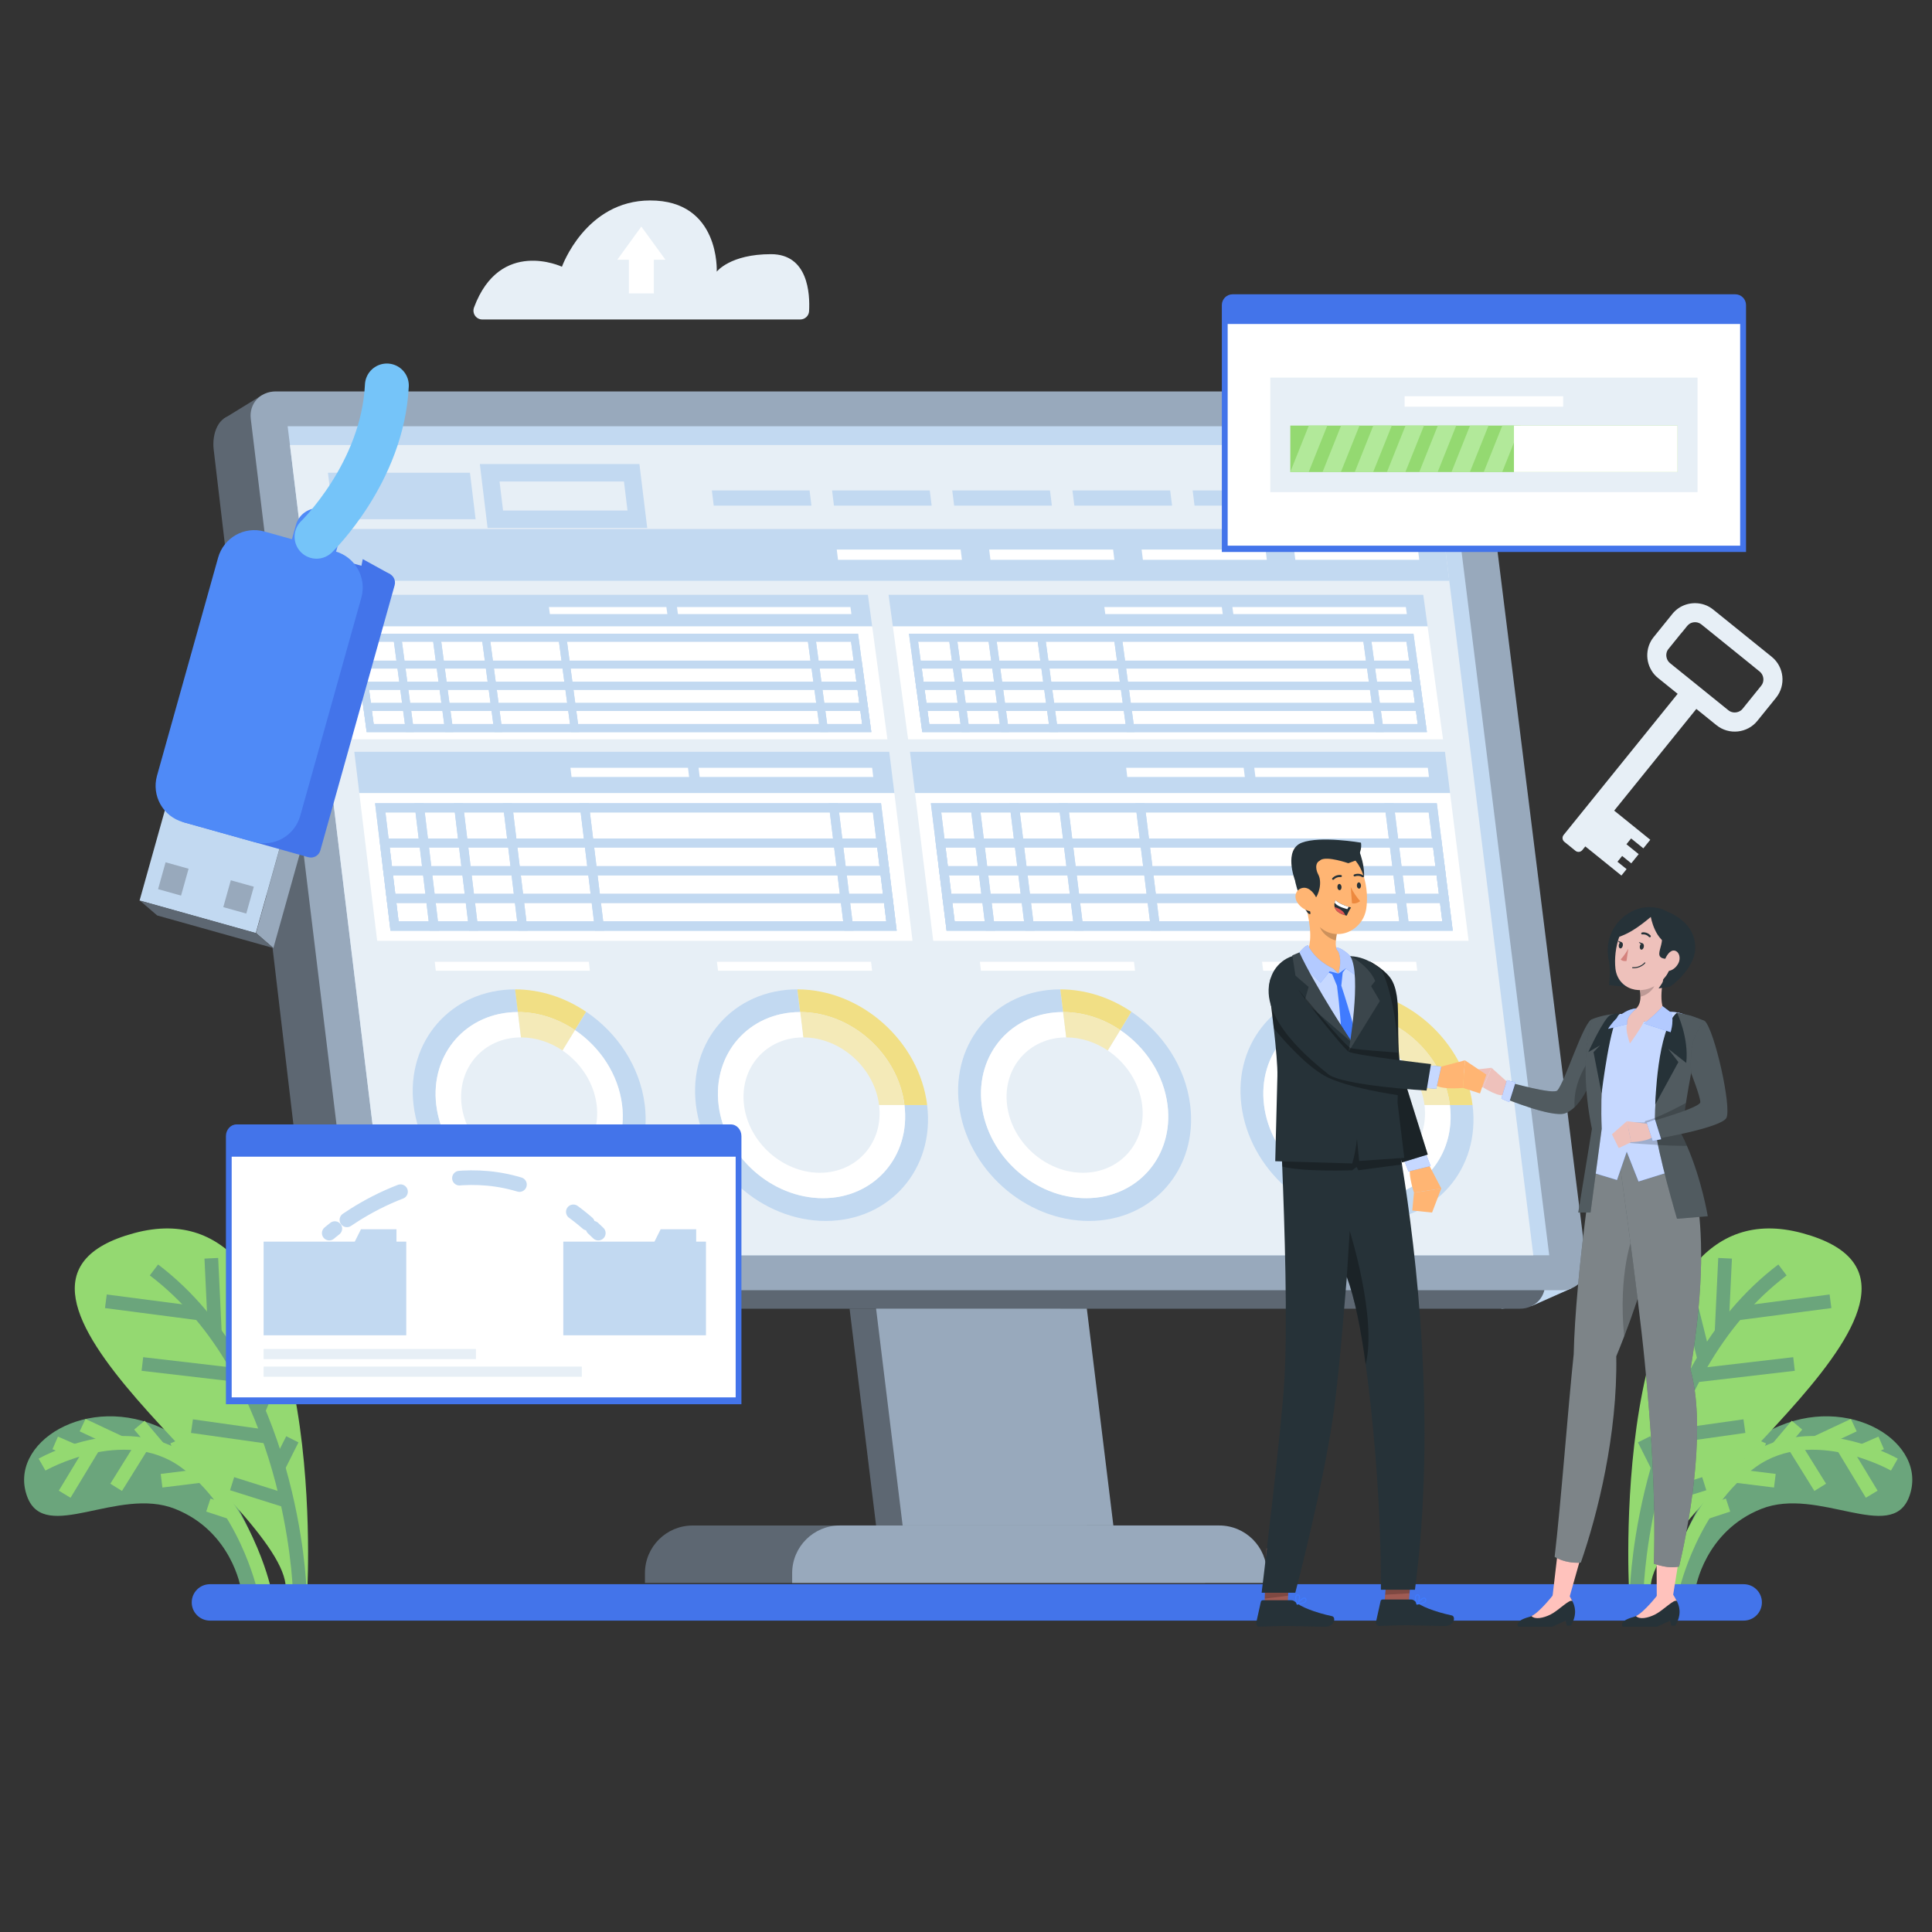 <?xml version="1.0" encoding="utf-8"?>
<!-- Generator: Adobe Illustrator 26.1.0, SVG Export Plug-In . SVG Version: 6.00 Build 0)  -->
<svg version="1.1" xmlns="http://www.w3.org/2000/svg" xmlns:xlink="http://www.w3.org/1999/xlink" x="0px" y="0px"
	 viewBox="0 0 500 500" style="enable-background:new 0 0 500 500;" xml:space="preserve">
<rect x="0" y="0" width="500" height="500" fill="#333333" stroke="none"/>
<g id="Shadow_1_">
	<g>
		<path style="fill:#6BA57C;" d="M431.16,411.05c0,0,7.89-31.48,27.56-41.19c19.67-9.71,40.67,3.59,35.34,17.57
			c-4.6,12.06-23.5-2.77-38.21,3.06c-14.71,5.83-17.03,20.56-17.03,20.56H431.16z"/>
		<path style="fill:none;stroke:#94D971;stroke-width:3.549;stroke-miterlimit:10;" d="M490.26,379.04c0,0-21.11-12.03-36.78-0.91
			c-15.66,11.12-20.62,32.92-20.62,32.92"/>
		
			<line style="fill:none;stroke:#94D971;stroke-width:3.549;stroke-miterlimit:10;" x1="486.85" y1="373.42" x2="481.94" y2="375.56"/>
		
			<line style="fill:none;stroke:#94D971;stroke-width:3.549;stroke-miterlimit:10;" x1="479.76" y1="368.83" x2="469.97" y2="373.42"/>
		
			<line style="fill:none;stroke:#94D971;stroke-width:3.549;stroke-miterlimit:10;" x1="465.06" y1="368.83" x2="459.97" y2="374.84"/>
		
			<line style="fill:none;stroke:#94D971;stroke-width:3.549;stroke-miterlimit:10;" x1="455.41" y1="372.86" x2="453.12" y2="378.39"/>
		
			<line style="fill:none;stroke:#94D971;stroke-width:3.549;stroke-miterlimit:10;" x1="484.4" y1="386.7" x2="476.86" y2="374.23"/>
		
			<line style="fill:none;stroke:#94D971;stroke-width:3.549;stroke-miterlimit:10;" x1="471.07" y1="384.92" x2="464.16" y2="373.81"/>
		
			<line style="fill:none;stroke:#94D971;stroke-width:3.549;stroke-miterlimit:10;" x1="459.33" y1="383.21" x2="448.93" y2="381.92"/>
		
			<line style="fill:none;stroke:#94D971;stroke-width:3.549;stroke-miterlimit:10;" x1="447.22" y1="389.51" x2="441.26" y2="391.47"/>
	</g>
	<g>
		<path style="fill:#94D971;" d="M421.58,411.05c0,0-5.57-105.51,44.83-91.92c50.4,13.6-39.31,70.46-39.24,91.92H421.58z"/>
		<path style="fill:none;stroke:#6BA57C;stroke-width:3.549;stroke-miterlimit:10;" d="M423.62,411.05c0,0,1.76-55.13,37.68-82.39"
			/>
		
			<line style="fill:none;stroke:#6BA57C;stroke-width:3.549;stroke-miterlimit:10;" x1="445.55" y1="344.65" x2="446.45" y2="325.64"/>
		
			<line style="fill:none;stroke:#6BA57C;stroke-width:3.549;stroke-miterlimit:10;" x1="473.73" y1="336.77" x2="449.45" y2="339.94"/>
		
			<line style="fill:none;stroke:#6BA57C;stroke-width:3.549;stroke-miterlimit:10;" x1="464.29" y1="353" x2="438.62" y2="355.99"/>
		
			<line style="fill:none;stroke:#6BA57C;stroke-width:3.549;stroke-miterlimit:10;" x1="451.45" y1="369.08" x2="431.62" y2="371.88"/>
		
			<line style="fill:none;stroke:#6BA57C;stroke-width:3.549;stroke-miterlimit:10;" x1="429.72" y1="354.05" x2="434.27" y2="365.1"/>
		
			<line style="fill:none;stroke:#6BA57C;stroke-width:3.549;stroke-miterlimit:10;" x1="437.19" y1="336.13" x2="441.06" y2="351.68"/>
		
			<line style="fill:none;stroke:#6BA57C;stroke-width:3.549;stroke-miterlimit:10;" x1="425.48" y1="372.49" x2="429.1" y2="379.71"/>
		
			<line style="fill:none;stroke:#6BA57C;stroke-width:3.549;stroke-miterlimit:10;" x1="441.06" y1="383.98" x2="426.85" y2="388.46"/>
	</g>
	<g>
		<path style="fill:#6BA57C;" d="M69.98,411.05c0,0-7.89-31.48-27.56-41.19c-19.67-9.71-40.67,3.59-35.34,17.57
			c4.6,12.06,23.5-2.77,38.21,3.06c14.71,5.83,17.03,20.56,17.03,20.56H69.98z"/>
		<path style="fill:none;stroke:#94D971;stroke-width:3.549;stroke-miterlimit:10;" d="M10.88,379.04c0,0,21.11-12.03,36.78-0.91
			c15.66,11.12,20.62,32.92,20.62,32.92"/>
		
			<line style="fill:none;stroke:#94D971;stroke-width:3.549;stroke-miterlimit:10;" x1="14.29" y1="373.42" x2="19.2" y2="375.56"/>
		
			<line style="fill:none;stroke:#94D971;stroke-width:3.549;stroke-miterlimit:10;" x1="21.38" y1="368.83" x2="31.16" y2="373.42"/>
		
			<line style="fill:none;stroke:#94D971;stroke-width:3.549;stroke-miterlimit:10;" x1="36.08" y1="368.83" x2="41.17" y2="374.84"/>
		
			<line style="fill:none;stroke:#94D971;stroke-width:3.549;stroke-miterlimit:10;" x1="45.73" y1="372.86" x2="48.02" y2="378.39"/>
		
			<line style="fill:none;stroke:#94D971;stroke-width:3.549;stroke-miterlimit:10;" x1="16.74" y1="386.7" x2="24.28" y2="374.23"/>
		
			<line style="fill:none;stroke:#94D971;stroke-width:3.549;stroke-miterlimit:10;" x1="30.06" y1="384.92" x2="36.98" y2="373.81"/>
		
			<line style="fill:none;stroke:#94D971;stroke-width:3.549;stroke-miterlimit:10;" x1="41.81" y1="383.21" x2="52.21" y2="381.92"/>
		
			<line style="fill:none;stroke:#94D971;stroke-width:3.549;stroke-miterlimit:10;" x1="53.92" y1="389.51" x2="59.88" y2="391.47"/>
	</g>
	<g>
		<path style="fill:#94D971;" d="M79.55,411.05c0,0,5.57-105.51-44.83-91.92c-50.4,13.6,39.31,70.46,39.24,91.92H79.55z"/>
		<path style="fill:none;stroke:#6BA57C;stroke-width:3.549;stroke-miterlimit:10;" d="M77.52,411.05c0,0-1.76-55.13-37.68-82.39"
			/>
		
			<line style="fill:none;stroke:#6BA57C;stroke-width:3.549;stroke-miterlimit:10;" x1="55.59" y1="344.65" x2="54.69" y2="325.64"/>
		
			<line style="fill:none;stroke:#6BA57C;stroke-width:3.549;stroke-miterlimit:10;" x1="27.4" y1="336.77" x2="51.69" y2="339.94"/>
		<line style="fill:none;stroke:#6BA57C;stroke-width:3.549;stroke-miterlimit:10;" x1="36.85" y1="353" x2="62.52" y2="355.99"/>
		
			<line style="fill:none;stroke:#6BA57C;stroke-width:3.549;stroke-miterlimit:10;" x1="49.68" y1="369.08" x2="69.51" y2="371.88"/>
		
			<line style="fill:none;stroke:#6BA57C;stroke-width:3.549;stroke-miterlimit:10;" x1="71.42" y1="354.05" x2="66.87" y2="365.1"/>
		
			<line style="fill:none;stroke:#6BA57C;stroke-width:3.549;stroke-miterlimit:10;" x1="63.95" y1="336.13" x2="60.07" y2="351.68"/>
		
			<line style="fill:none;stroke:#6BA57C;stroke-width:3.549;stroke-miterlimit:10;" x1="75.66" y1="372.49" x2="72.04" y2="379.71"/>
		
			<line style="fill:none;stroke:#6BA57C;stroke-width:3.549;stroke-miterlimit:10;" x1="60.07" y1="383.98" x2="74.28" y2="388.46"/>
	</g>
	<path style="fill:#4374EA;" d="M451.27,419.41H54.33c-2.6,0-4.71-2.11-4.71-4.71l0,0c0-2.6,2.11-4.71,4.71-4.71h396.94
		c2.6,0,4.71,2.11,4.71,4.71l0,0C455.98,417.3,453.87,419.41,451.27,419.41z"/>
</g>
<g id="Background_Complete">
	<g>
		<g>
			<polygon style="fill:#C2D9F1;" points="396.5,337.95 406.91,333.32 388.34,333.91 388.56,338.69 			"/>
			<polygon style="fill:#5D6772;" points="67.91,102.2 57.94,108.33 61.35,134.66 			"/>
			<path style="fill:#5D6772;" d="M88.94,338.69h304.41c4.06,0,6.96-3.26,6.47-7.27l-27.06-222.88c-0.49-4-4.16-7.24-8.22-7.24
				l-304.02,6.22c-4.05,0-5.69,4.79-5.22,8.79l25.41,215.11C81.19,335.43,84.87,338.69,88.94,338.69z"/>
			<path style="fill:#98A9BC;" d="M99.65,333.91h304.4c4.06,0,6.96-3.19,6.47-7.13l-27.24-218.39c-0.49-3.92-4.17-7.09-8.22-7.09
				H71.38c-4.05,0-6.95,3.18-6.48,7.09l26.53,218.39C91.91,330.72,95.59,333.91,99.65,333.91z"/>
			<polygon style="fill:#C2D9F1;" points="74.44,110.3 75.04,115.17 100.53,324.87 400.94,324.87 374.2,110.3 			"/>
			<polygon style="fill:#E7EFF6;" points="75.04,115.17 100.53,324.87 396.82,324.87 370.69,115.17 			"/>
			<g>
				<polygon style="fill:#C2D9F1;" points="340.25,130.85 365.54,130.85 365.05,126.92 339.76,126.92 				"/>
				<polygon style="fill:#C2D9F1;" points="274.19,136.91 308.67,136.91 373.4,136.91 375.08,150.3 79.3,150.3 77.69,136.91 				"/>
				<polygon style="fill:#C2D9F1;" points="309.14,130.85 334.43,130.85 333.94,126.92 308.66,126.92 				"/>
				<polygon style="fill:#C2D9F1;" points="278.04,130.85 303.33,130.85 302.84,126.92 277.55,126.92 				"/>
				<polygon style="fill:#C2D9F1;" points="246.93,130.85 272.22,130.85 271.73,126.92 246.44,126.92 				"/>
				<polygon style="fill:#FFFFFF;" points="335.23,144.88 367.3,144.88 366.97,142.22 334.9,142.22 				"/>
				<polygon style="fill:#FFFFFF;" points="295.78,144.88 327.85,144.88 327.52,142.22 295.45,142.22 				"/>
				<polygon style="fill:#FFFFFF;" points="256.33,144.88 288.4,144.88 288.07,142.22 256,142.22 				"/>
				<polygon style="fill:#FFFFFF;" points="216.88,144.88 248.95,144.88 248.62,142.22 216.55,142.22 				"/>
				<polygon style="fill:#C2D9F1;" points="215.82,130.85 241.11,130.85 240.62,126.92 215.34,126.92 				"/>
				<polygon style="fill:#C2D9F1;" points="184.71,130.85 210,130.85 209.52,126.92 184.23,126.92 				"/>
				<polygon style="fill:none;stroke:#C2D9F1;stroke-width:4.519;stroke-miterlimit:10;" points="128.19,134.38 164.95,134.38 
					163.48,122.35 126.73,122.35 				"/>
				<polygon style="fill:#C2D9F1;" points="86.33,134.38 123.09,134.38 121.63,122.35 84.87,122.35 				"/>
				<g>
					<g>
						<g>
							<polygon style="fill:#C2D9F1;" points="235.5,194.56 373.95,194.56 375.28,205.26 236.81,205.26 							"/>
							<polygon style="fill:#FFFFFF;" points="375.28,205.26 380.07,243.48 241.52,243.48 236.81,205.26 							"/>
							<polygon style="fill:#FFFFFF;" points="324.9,201.08 369.82,201.08 369.52,198.7 324.6,198.7 							"/>
							<polygon style="fill:#FFFFFF;" points="291.74,201.08 322.16,201.08 321.86,198.7 291.45,198.7 							"/>
							<polygon style="fill:none;stroke:#C2D9F1;stroke-width:2.373;stroke-miterlimit:10;" points="246.02,239.67 374.62,239.67 
								370.8,209.07 242.25,209.07 							"/>
							<polygon style="fill:none;stroke:#C2D9F1;stroke-width:2.373;stroke-miterlimit:10;" points="363.46,239.67 374.62,239.67 
								370.8,209.07 359.64,209.07 							"/>
							<polygon style="fill:none;stroke:#C2D9F1;stroke-width:2.373;stroke-miterlimit:10;" points="298.96,239.67 363.46,239.67 
								359.64,209.07 295.17,209.07 							"/>
							<polygon style="fill:none;stroke:#C2D9F1;stroke-width:2.373;stroke-miterlimit:10;" points="246.02,239.67 256.19,239.67 
								252.42,209.07 242.25,209.07 							"/>
							<polygon style="fill:none;stroke:#C2D9F1;stroke-width:2.373;stroke-miterlimit:10;" points="256.19,239.67 266.37,239.67 
								262.6,209.07 252.42,209.07 							"/>
							<polygon style="fill:none;stroke:#C2D9F1;stroke-width:2.373;stroke-miterlimit:10;" points="266.37,239.67 279.09,239.67 
								275.31,209.07 262.6,209.07 							"/>
							<polygon style="fill:none;stroke:#C2D9F1;stroke-width:2.373;stroke-miterlimit:10;" points="279.09,239.67 298.96,239.67 
								295.17,209.07 275.31,209.07 							"/>
							<polygon style="fill:none;stroke:#C2D9F1;stroke-width:2.373;stroke-miterlimit:10;" points="244.25,225.35 372.83,225.35 
								371.94,218.19 243.37,218.19 							"/>
							<polygon style="fill:none;stroke:#C2D9F1;stroke-width:2.373;stroke-miterlimit:10;" points="245.13,232.51 373.73,232.51 
								372.83,225.35 244.25,225.35 							"/>
							<polygon style="fill:none;stroke:#C2D9F1;stroke-width:2.373;stroke-miterlimit:10;" points="246.02,239.67 374.62,239.67 
								373.73,232.51 245.13,232.51 							"/>
						</g>
					</g>
					<g>
						<g>
							<polygon style="fill:#C2D9F1;" points="91.69,194.56 230.14,194.56 231.46,205.26 92.99,205.26 							"/>
							<polygon style="fill:#FFFFFF;" points="231.46,205.26 236.16,243.48 97.61,243.48 92.99,205.26 							"/>
							<polygon style="fill:#FFFFFF;" points="181.08,201.08 226,201.08 225.71,198.7 180.79,198.7 							"/>
							<polygon style="fill:#FFFFFF;" points="147.92,201.08 178.34,201.08 178.05,198.7 147.63,198.7 							"/>
							<polygon style="fill:none;stroke:#C2D9F1;stroke-width:2.373;stroke-miterlimit:10;" points="102.11,239.67 230.72,239.67 
								226.96,209.07 98.41,209.07 							"/>
							<polygon style="fill:none;stroke:#C2D9F1;stroke-width:2.373;stroke-miterlimit:10;" points="219.56,239.67 230.72,239.67 
								226.96,209.07 215.81,209.07 							"/>
							<polygon style="fill:none;stroke:#C2D9F1;stroke-width:2.373;stroke-miterlimit:10;" points="155.06,239.67 219.56,239.67 
								215.81,209.07 151.33,209.07 							"/>
							<polygon style="fill:none;stroke:#C2D9F1;stroke-width:2.373;stroke-miterlimit:10;" points="102.11,239.67 112.29,239.67 
								108.59,209.07 98.41,209.07 							"/>
							<polygon style="fill:none;stroke:#C2D9F1;stroke-width:2.373;stroke-miterlimit:10;" points="112.29,239.67 122.47,239.67 
								118.76,209.07 108.59,209.07 							"/>
							<polygon style="fill:none;stroke:#C2D9F1;stroke-width:2.373;stroke-miterlimit:10;" points="122.47,239.67 135.19,239.67 
								131.47,209.07 118.76,209.07 							"/>
							<polygon style="fill:none;stroke:#C2D9F1;stroke-width:2.373;stroke-miterlimit:10;" points="135.19,239.67 155.06,239.67 
								151.33,209.07 131.47,209.07 							"/>
							<polygon style="fill:none;stroke:#C2D9F1;stroke-width:2.373;stroke-miterlimit:10;" points="100.38,225.35 228.96,225.35 
								228.08,218.19 99.52,218.19 							"/>
							<polygon style="fill:none;stroke:#C2D9F1;stroke-width:2.373;stroke-miterlimit:10;" points="101.25,232.51 229.84,232.51 
								228.96,225.35 100.38,225.35 							"/>
							<polygon style="fill:none;stroke:#C2D9F1;stroke-width:2.373;stroke-miterlimit:10;" points="102.11,239.67 230.72,239.67 
								229.84,232.51 101.25,232.51 							"/>
						</g>
					</g>
				</g>
				<g>
					<g>
						<g>
							<polygon style="fill:#C2D9F1;" points="229.96,153.93 368.34,153.93 369.46,162.12 231.07,162.12 							"/>
							<polygon style="fill:#FFFFFF;" points="369.46,162.12 373.45,191.34 235.02,191.34 231.07,162.12 							"/>
							<polygon style="fill:#FFFFFF;" points="319.19,158.92 364.09,158.92 363.84,157.1 318.94,157.1 							"/>
							<polygon style="fill:#FFFFFF;" points="286.05,158.92 316.45,158.92 316.2,157.1 285.8,157.1 							"/>
							<polygon style="fill:none;stroke:#C2D9F1;stroke-width:2.07;stroke-miterlimit:10;" points="239.59,188.42 368.09,188.42 
								364.9,165.03 236.42,165.03 							"/>
							<polygon style="fill:none;stroke:#C2D9F1;stroke-width:2.07;stroke-miterlimit:10;" points="356.94,188.42 368.09,188.42 
								364.9,165.03 353.75,165.03 							"/>
							<polygon style="fill:none;stroke:#C2D9F1;stroke-width:2.07;stroke-miterlimit:10;" points="292.49,188.42 356.94,188.42 
								353.75,165.03 289.31,165.03 							"/>
							<polygon style="fill:none;stroke:#C2D9F1;stroke-width:2.07;stroke-miterlimit:10;" points="239.59,188.42 249.76,188.42 
								246.59,165.03 236.42,165.03 							"/>
							<polygon style="fill:none;stroke:#C2D9F1;stroke-width:2.07;stroke-miterlimit:10;" points="249.76,188.42 259.93,188.42 
								256.76,165.03 246.59,165.03 							"/>
							<polygon style="fill:none;stroke:#C2D9F1;stroke-width:2.07;stroke-miterlimit:10;" points="259.93,188.42 272.64,188.42 
								269.47,165.03 256.76,165.03 							"/>
							<polygon style="fill:none;stroke:#C2D9F1;stroke-width:2.07;stroke-miterlimit:10;" points="272.64,188.42 292.49,188.42 
								289.31,165.03 269.47,165.03 							"/>
							<polygon style="fill:none;stroke:#C2D9F1;stroke-width:2.07;stroke-miterlimit:10;" points="238.11,177.48 366.6,177.48 
								365.85,172 237.37,172 							"/>
							<polygon style="fill:none;stroke:#C2D9F1;stroke-width:2.07;stroke-miterlimit:10;" points="238.85,182.95 367.35,182.95 
								366.6,177.48 238.11,177.48 							"/>
							<polygon style="fill:none;stroke:#C2D9F1;stroke-width:2.07;stroke-miterlimit:10;" points="239.59,188.42 368.09,188.42 
								367.35,182.95 238.85,182.95 							"/>
						</g>
					</g>
					<g>
						<g>
							<polygon style="fill:#C2D9F1;" points="86.23,153.93 224.61,153.93 225.72,162.12 87.32,162.12 							"/>
							<polygon style="fill:#FFFFFF;" points="225.72,162.12 229.66,191.34 91.23,191.34 87.32,162.12 							"/>
							<polygon style="fill:#FFFFFF;" points="175.45,158.92 220.34,158.92 220.1,157.1 175.2,157.1 							"/>
							<polygon style="fill:#FFFFFF;" points="142.31,158.92 172.71,158.92 172.46,157.1 142.06,157.1 							"/>
							<polygon style="fill:none;stroke:#C2D9F1;stroke-width:2.07;stroke-miterlimit:10;" points="95.8,188.42 224.31,188.42 
								221.15,165.03 92.67,165.03 							"/>
							<polygon style="fill:none;stroke:#C2D9F1;stroke-width:2.07;stroke-miterlimit:10;" points="213.16,188.42 224.31,188.42 
								221.15,165.03 210,165.03 							"/>
							<polygon style="fill:none;stroke:#C2D9F1;stroke-width:2.07;stroke-miterlimit:10;" points="148.7,188.42 213.16,188.42 
								210,165.03 145.56,165.03 							"/>
							<polygon style="fill:none;stroke:#C2D9F1;stroke-width:2.07;stroke-miterlimit:10;" points="95.8,188.42 105.97,188.42 
								102.84,165.03 92.67,165.03 							"/>
							<polygon style="fill:none;stroke:#C2D9F1;stroke-width:2.07;stroke-miterlimit:10;" points="105.97,188.42 116.14,188.42 
								113.01,165.03 102.84,165.03 							"/>
							<polygon style="fill:none;stroke:#C2D9F1;stroke-width:2.07;stroke-miterlimit:10;" points="116.14,188.42 128.85,188.42 
								125.72,165.03 113.01,165.03 							"/>
							<polygon style="fill:none;stroke:#C2D9F1;stroke-width:2.07;stroke-miterlimit:10;" points="128.85,188.42 148.7,188.42 
								145.56,165.03 125.72,165.03 							"/>
							<polygon style="fill:none;stroke:#C2D9F1;stroke-width:2.07;stroke-miterlimit:10;" points="94.34,177.48 222.83,177.48 
								222.09,172 93.61,172 							"/>
							<polygon style="fill:none;stroke:#C2D9F1;stroke-width:2.07;stroke-miterlimit:10;" points="95.07,182.95 223.57,182.95 
								222.83,177.48 94.34,177.48 							"/>
							<polygon style="fill:none;stroke:#C2D9F1;stroke-width:2.07;stroke-miterlimit:10;" points="95.8,188.42 224.31,188.42 
								223.57,182.95 95.07,182.95 							"/>
						</g>
					</g>
				</g>
				<g>
					<g>
						<path style="fill:#C2D9F1;" d="M180.11,285.99c2.02,16.57,17.07,29.99,33.59,29.99s28.28-13.42,26.24-29.99h-5.87
							c1.63,13.29-7.83,24.1-21.1,24.1c-13.27,0-25.38-10.81-27-24.1c-1.62-13.27,7.84-24.07,21.1-24.07l-0.72-5.87
							C189.85,256.05,178.09,269.45,180.11,285.99z"/>
						<path style="fill:#F1DF85;" d="M206.36,256.05l0.72,5.87c13.26,0,25.37,10.8,27,24.07h5.87
							C237.91,269.45,222.87,256.05,206.36,256.05z"/>
						<path style="fill:#F4EAB8;" d="M207.08,261.92l0.8,6.56c9.63,0,18.44,7.86,19.62,17.51h6.57
							C232.44,272.72,220.33,261.92,207.08,261.92z"/>
						<path style="fill:#FFFFFF;" d="M185.98,285.99c1.62,13.29,13.73,24.1,27,24.1c13.27,0,22.73-10.81,21.1-24.1h-6.57
							c1.19,9.65-5.7,17.52-15.33,17.52c-9.64,0-18.45-7.86-19.63-17.52c-1.18-9.65,5.7-17.51,15.34-17.51l-0.8-6.56
							C193.82,261.92,184.36,272.72,185.98,285.99z"/>
					</g>
					<g>
						<path style="fill:#C2D9F1;" d="M107.03,285.99c2,16.57,17.03,29.99,33.56,29.99s28.3-13.42,26.28-29.99
							c-1.21-9.92-7.09-18.71-15.17-24.15l-2.89,4.74c6.49,4.4,11.23,11.46,12.2,19.41c1.62,13.29-7.86,24.1-21.12,24.1
							c-13.27,0-25.37-10.81-26.97-24.1c-1.61-13.27,7.87-24.07,21.13-24.07l-0.71-5.87C116.81,256.05,105.03,269.45,107.03,285.99z
							"/>
						<path style="fill:#FFFFFF;" d="M112.9,285.99c1.61,13.29,13.71,24.1,26.97,24.1c13.27,0,22.74-10.81,21.12-24.1
							c-0.97-7.95-5.7-15.01-12.2-19.41l-3.23,5.28c4.71,3.2,8.16,8.34,8.86,14.13c1.17,9.65-5.72,17.52-15.35,17.52
							c-9.64,0-18.44-7.86-19.61-17.52c-1.17-9.65,5.72-17.51,15.36-17.51l-0.8-6.56C120.77,261.92,111.29,272.72,112.9,285.99z"/>
						<path style="fill:#F1DF85;" d="M133.31,256.05l0.71,5.87c5.31,0,10.43,1.73,14.77,4.66l2.89-4.74
							C146.3,258.2,139.93,256.05,133.31,256.05z"/>
						<path style="fill:#F4EAB8;" d="M134.03,261.92l0.8,6.56c3.86,0,7.59,1.26,10.74,3.38l3.23-5.28
							C144.46,263.65,139.33,261.92,134.03,261.92z"/>
					</g>
					<polygon style="fill:#FFFFFF;" points="185.83,251.23 225.71,251.23 225.42,248.91 185.54,248.91 					"/>
					<polygon style="fill:#FFFFFF;" points="112.79,251.23 152.67,251.23 152.39,248.91 112.51,248.91 					"/>
					<g>
						<path style="fill:#C2D9F1;" d="M321.27,285.99c2.06,16.57,17.13,29.99,33.65,29.99s28.25-13.42,26.18-29.99h-5.87
							c1.66,13.29-7.78,24.1-21.05,24.1c-13.27,0-25.4-10.81-27.05-24.1c-1.65-13.27,7.79-24.07,21.05-24.07l-0.73-5.87
							C330.94,256.05,319.21,269.45,321.27,285.99z"/>
						<path style="fill:#F1DF85;" d="M347.45,256.05l0.73,5.87c13.26,0,25.39,10.8,27.05,24.07h5.87
							C379.03,269.45,363.96,256.05,347.45,256.05z"/>
						<path style="fill:#F4EAB8;" d="M348.18,261.92l0.82,6.56c9.63,0,18.46,7.86,19.66,17.51h6.57
							C373.57,272.72,361.44,261.92,348.18,261.92z"/>
						<path style="fill:#FFFFFF;" d="M327.13,285.99c1.65,13.29,13.79,24.1,27.05,24.1c13.27,0,22.71-10.81,21.05-24.1h-6.57
							c1.21,9.65-5.66,17.52-15.3,17.52c-9.64,0-18.46-7.86-19.66-17.52c-1.2-9.65,5.67-17.51,15.3-17.51l-0.82-6.56
							C334.93,261.92,325.49,272.72,327.13,285.99z"/>
					</g>
					<g>
						<path style="fill:#C2D9F1;" d="M248.19,285.99c2.04,16.57,17.1,29.99,33.62,29.99c16.52,0,28.27-13.42,26.21-29.99
							c-1.23-9.92-7.13-18.71-15.22-24.15l-2.88,4.74c6.5,4.4,11.25,11.46,12.24,19.41c1.65,13.29-7.81,24.1-21.07,24.1
							c-13.27,0-25.39-10.81-27.03-24.1c-1.63-13.27,7.82-24.07,21.08-24.07l-0.73-5.87C257.9,256.05,246.15,269.45,248.19,285.99z"
							/>
						<path style="fill:#FFFFFF;" d="M254.06,285.99c1.64,13.29,13.76,24.1,27.03,24.1c13.27,0,22.72-10.81,21.07-24.1
							c-0.99-7.95-5.73-15.01-12.24-19.41l-3.22,5.28c4.72,3.2,8.18,8.34,8.89,14.13c1.19,9.65-5.68,17.52-15.32,17.52
							c-9.64,0-18.45-7.86-19.64-17.52c-1.19-9.65,5.69-17.51,15.32-17.51l-0.81-6.56C261.88,261.92,252.42,272.72,254.06,285.99z"
							/>
						<path style="fill:#F1DF85;" d="M274.41,256.05l0.73,5.87c5.31,0,10.44,1.73,14.78,4.66l2.88-4.74
							C287.4,258.2,281.02,256.05,274.41,256.05z"/>
						<path style="fill:#F4EAB8;" d="M275.13,261.92l0.81,6.56c3.86,0,7.59,1.26,10.75,3.38l3.22-5.28
							C285.57,263.65,280.44,261.92,275.13,261.92z"/>
					</g>
					<polygon style="fill:#FFFFFF;" points="326.91,251.23 366.79,251.23 366.5,248.91 326.62,248.91 					"/>
					<polygon style="fill:#FFFFFF;" points="253.87,251.23 293.75,251.23 293.47,248.91 253.59,248.91 					"/>
				</g>
			</g>
			<g>
				<polygon style="fill:#4374EA;" points="100.95,148.59 93.88,144.7 93.12,148.55 100.25,152.13 				"/>
				<polygon style="fill:#98A9BC;" points="70.75,245.35 66.25,241.47 73.99,213.82 79.18,215.27 				"/>
				
					<rect x="39.46" y="209.08" transform="matrix(0.963 0.27 -0.27 0.963 62.321 -6.575)" style="fill:#C2D9F1;" width="31.23" height="28.71"/>
				
					<rect x="41.81" y="223.83" transform="matrix(0.963 0.27 -0.27 0.963 63.026 -3.679)" style="fill:#98A9BC;" width="6.18" height="7.22"/>
				
					<rect x="58.61" y="228.54" transform="matrix(-0.963 -0.27 0.27 -0.963 58.474 472.342)" style="fill:#98A9BC;" width="6.18" height="7.22"/>
				<path style="fill:#4374EA;" d="M79.78,221.84l-32.18-9.02c-1.35-0.38-2.14-1.78-1.76-3.13l19.22-68.61
					c0.38-1.35,1.78-2.14,3.13-1.76l32.18,9.02c1.35,0.38,2.14,1.78,1.76,3.13l-19.22,68.61C82.53,221.43,81.13,222.22,79.78,221.84
					z"/>
				<path style="fill:#4F8AF7;" d="M65.69,217.89l-18.31-5.13c-5.18-1.45-8.2-6.82-6.75-12l15.82-56.45c1.45-5.18,6.82-8.2,12-6.75
					l18.31,5.13c5.18,1.45,8.2,6.82,6.75,12L77.7,211.14C76.24,216.32,70.87,219.34,65.69,217.89z"/>
				<polygon style="fill:#5D6772;" points="36.17,233.04 40.68,236.92 70.75,245.35 66.25,241.47 				"/>
				<path style="fill:#4F8AF7;" d="M87.48,134.53c-0.74-1.33-1.99-2.37-3.56-2.81c-3.15-0.88-6.45,0.97-7.33,4.11l-1.67,5.95
					c-0.88,3.15,0.98,6.44,4.12,7.32c3.15,0.88,6.44-0.97,7.32-4.12l1.67-5.95C88.47,137.47,88.23,135.86,87.48,134.53z
					 M84.23,144.4c-0.55,1.98-2.61,3.13-4.59,2.58c-1.98-0.55-3.13-2.61-2.58-4.59l1.67-5.95c0.55-1.98,2.61-3.13,4.59-2.58
					c1.98,0.55,3.13,2.61,2.58,4.59L84.23,144.4z"/>
			</g>
			
				<path style="fill:none;stroke:#75C4F9;stroke-width:11.359;stroke-linecap:round;stroke-linejoin:round;stroke-miterlimit:10;" d="
				M81.92,138.91c0,0,17.12-16.55,18.2-39.15"/>
		</g>
		<polygon style="fill:#5D6772;" points="226.73,394.79 281.27,394.79 274.4,338.67 219.87,338.67 		"/>
		<polygon style="fill:#98A9BC;" points="233.6,394.79 288.14,394.79 281.27,338.67 226.73,338.67 		"/>
		<path style="fill:#5D6772;" d="M166.91,409.66h144.94v-14.86h-132.6c-6.81,0-12.34,5.52-12.34,12.34V409.66z"/>
		<path style="fill:#98A9BC;" d="M205.02,409.66h122.83v-2.53c0-6.81-5.52-12.34-12.34-12.34h-98.16c-6.81,0-12.34,5.52-12.34,12.34
			V409.66z"/>
	</g>
</g>
<g id="Character_2">
	<g>
		<g>
			<path style="fill:#263238;" d="M412.06,263.75c-2.17,0.35-7.06,16.38-9.03,18.47c-1.03,1.1-12.3-2.09-12.3-2.09l-1.33,4.14
				c0,0,12.32,5.09,15.68,3.85c5.62-2.07,8.4-13.64,8.4-13.64L412.06,263.75z"/>
			<path style="opacity:0.2;fill:#FFFFFF;" d="M413.48,274.48c0,0-0.55,2.32-1.68,5.06c-0.99,2.43-2.42,5.2-4.3,7
				c-0.74,0.7-1.54,1.26-2.42,1.58c-3.35,1.23-15.67-3.85-15.67-3.85l1.32-4.14c0,0,11.27,3.19,12.3,2.1
				c1.96-2.1,6.87-18.12,9.03-18.47L413.48,274.48z"/>
		</g>
		<g>
			<path style="fill:#EEC1BB;" d="M390.27,280.19l-4.27-3.85l-2.17,5.08c0,0,4.59,2.97,5.78,1.75L390.27,280.19z"/>
			<polygon style="fill:#EEC1BB;" points="380.88,276.92 380.28,280.85 383.82,281.42 385.99,276.34 			"/>
		</g>
		<g>
			<polygon style="fill:#407BFF;" points="392.2,280.15 390.6,285.23 388.55,284.33 390,279.55 			"/>
			<polygon style="opacity:0.7;fill:#FFFFFF;" points="392.2,280.15 390.6,285.23 388.55,284.33 390,279.55 			"/>
		</g>
		<path style="opacity:0.2;" d="M411.8,279.54c-0.99,2.43-2.42,5.2-4.3,7c-0.46-6.76,3.79-12.13,3.79-12.13
			C411.72,275.82,411.86,277.64,411.8,279.54z"/>
		<path style="fill:#263238;" d="M416.39,248.73c0.51,2.69,0,6.2,0,6.2s12.5,1.73,15.53-0.58c3.03-2.31,4.38-16.05-2.38-17.37
			C422.78,235.66,414.8,240.28,416.39,248.73z"/>
		<path style="fill:#263238;" d="M406.53,420.72l-1.05,0l-0.29-1.29l-3.46,1.56h-8.77c0,0-1.39-1.4,2.78-2.52
			c0.19-0.05,0.39-0.12,0.59-0.23c2.23-1.04,5.4-4.57,5.4-4.57h4.81c0,0,0.17,0.24,0.39,0.69
			C407.47,415.42,408.37,417.64,406.53,420.72z"/>
		<path style="fill:#FFC2BC;" d="M406.94,414.36c0,0.01,0,0.01,0,0.01c-0.64-0.71-3.53,2.4-5.65,3.46c-1.89,0.94-4.02,1.36-4.96,0.4
			c2.23-1.04,5.73-5.61,5.73-5.61h3.87C405.94,412.63,406.71,413.91,406.94,414.36z"/>
		<polyline style="fill:#FFC2BC;" points="401.73,413.67 403.94,394.79 410.86,396.83 406.05,413.83 		"/>
		<path style="fill:#263238;" d="M431.7,298.01l-18.91-0.89c0,0-5.05,32.56-5.52,53.37c-1.48,13.96-3.23,37.8-4.93,52.4
			c0,0,1.27,0.91,3.6,1.34c1.95,0.36,3.18,0.15,3.18,0.15c4.37-12.53,9.52-33.29,9.17-53.37
			C431.64,318.55,431.7,298.01,431.7,298.01z"/>
		<path style="opacity:0.4;fill:#FFFFFF;" d="M431.7,298.01c0,0-0.03,11.53-5.66,30.95c-1.48,5.11-3.35,10.77-5.71,16.92
			c-0.64,1.67-1.32,3.38-2.04,5.13c0.35,20.08-4.8,40.85-9.17,53.38c0,0-1.23,0.2-3.18-0.15c-2.33-0.43-3.6-1.34-3.6-1.34
			c1.7-14.59,3.45-38.43,4.93-52.4c0.47-20.8,5.52-53.36,5.52-53.36L431.7,298.01z"/>
		<path style="opacity:0.2;" d="M426.04,328.96c-1.48,5.11-3.35,10.77-5.71,16.92c-1.61-16.59,2.23-25.96,2.23-25.96
			C424.27,322.04,425.38,325.27,426.04,328.96z"/>
		<path style="fill:#263238;" d="M433.57,420.72l-1.05,0l-0.29-1.29l-3.46,1.56H420c0,0-1.39-1.4,2.78-2.52
			c0.19-0.05,0.39-0.12,0.59-0.23c2.23-1.04,5.4-4.57,5.4-4.57h4.81c0,0,0.17,0.24,0.39,0.69
			C434.51,415.42,435.41,417.64,433.57,420.72z"/>
		<path style="fill:#FFC2BC;" d="M433.98,414.36c0,0.01,0,0.01,0,0.01c-0.64-0.71-3.53,2.4-5.65,3.46c-1.89,0.94-4.02,1.36-4.96,0.4
			c2.23-1.04,5.73-5.61,5.73-5.61h3.87C432.98,412.63,433.75,413.91,433.98,414.36z"/>
		<polygon style="fill:#FFC2BC;" points="428.77,413.67 428.68,393.46 436.07,393.78 432.86,413.68 		"/>
		<path style="fill:#263238;" d="M428.01,404.7c0,0,1.91,0.65,3.56,0.83c1.95,0.21,2.98-0.12,2.98-0.12
			c3.37-14.22,6.82-37.15,2.95-50.95c7.38-44.6-2.41-56.52-2.41-56.52l-16.6-1.81c0,0,5.35,37.75,7.15,56.19
			C427.2,368.17,428.58,386.67,428.01,404.7z"/>
		<path style="opacity:0.4;fill:#FFFFFF;" d="M428.01,404.7c0,0,1.91,0.65,3.56,0.83c1.95,0.21,2.98-0.12,2.98-0.12
			c3.37-14.22,6.82-37.15,2.95-50.95c7.38-44.6-2.41-56.52-2.41-56.52l-16.6-1.81c0,0,5.35,37.75,7.15,56.19
			C427.2,368.17,428.58,386.67,428.01,404.7z"/>
		<path style="fill:#407BFF;" d="M431.86,261.85c0,0-12.92,6.4-11.81,0.55c0,0-4.76-0.04-7.89,1.87c0,0-1.86,7.78,0,28.69
			l-1.33,10.11l7.65,2.31l2.52-7.33l3.05,7.72l13.28-4.15l-2.68-7.79c0,0,1.35-17.91,5.39-26.1
			C440.04,267.73,439.39,261.77,431.86,261.85z"/>
		<path style="opacity:0.7;fill:#FFFFFF;" d="M431.86,261.85c0,0-12.92,6.4-11.81,0.55c0,0-4.76-0.04-7.89,1.87c0,0-1.7,8.4,0,28.69
			l-1.33,10.11l7.65,2.31l2.52-7.33l3.05,7.72l13.28-4.15l-2.68-7.79c0,0,1.35-17.91,5.39-26.1
			C440.04,267.73,439.39,261.77,431.86,261.85z"/>
		<path style="fill:#EEC1BB;" d="M431.06,250.73c-0.89,3.3-1.99,9.34,0.16,11.54c0,0,2.93,2.34-5.78,2.08
			c-0.76,1.81-3.62,5.69-3.62,5.69s-1.33-3.67-0.73-5c-5.6-0.48-0.13-2.77-0.13-2.77c3.74-0.88,3.85-3.61,3.4-6.17L431.06,250.73z"
			/>
		<path style="opacity:0.2;" d="M428.33,252.92l-3.96,3.18c0.11,0.61,0.18,1.22,0.18,1.82c1.42-0.2,3.47-1.75,3.72-3.22
			C428.4,253.97,428.42,253.26,428.33,252.92z"/>
		<g>
			<path style="fill:#EEC1BB;" d="M433.87,244.11c-1,5.33-1.31,7.6-4.35,10.15c-4.57,3.84-10.85,1.81-11.45-3.62
				c-0.54-4.89,1.19-12.78,6.68-14.54C430.15,234.37,434.87,238.78,433.87,244.11z"/>
			<path style="fill:#263238;" d="M429.29,240.26c2.94,3.79-3.1,8.15,2.94,7.9c6.04-0.25,3.58-8.78,0-10.72
				C428.65,235.51,429.29,240.26,429.29,240.26z"/>
			<path style="fill:#263238;" d="M425.43,244.99c-0.06,0.45-0.35,0.8-0.64,0.78s-0.47-0.4-0.41-0.85c0.06-0.45,0.35-0.8,0.64-0.78
				C425.32,244.16,425.5,244.54,425.43,244.99z"/>
			<path style="fill:#263238;" d="M419.99,244.67c-0.06,0.45-0.35,0.8-0.64,0.78c-0.29-0.02-0.47-0.4-0.41-0.85
				c0.06-0.45,0.35-0.8,0.64-0.78C419.88,243.84,420.06,244.22,419.99,244.67z"/>
			<path style="fill:#263238;" d="M419.71,243.85l-1.02-0.39C418.7,243.46,419.12,244.35,419.71,243.85z"/>
			<path style="fill:#D4827D;" d="M421.4,245.52c0,0-1.03,1.89-1.99,2.76c0.5,0.6,1.53,0.42,1.53,0.42L421.4,245.52z"/>
			<path style="fill:#263238;" d="M423.25,250.55c-0.23,0.02-0.48,0.03-0.75,0.01c-0.07-0.01-0.12-0.07-0.11-0.14
				c0.01-0.07,0.08-0.13,0.15-0.12c1.94,0.14,3.04-1.17,3.05-1.19c0.05-0.06,0.13-0.07,0.18-0.03c0.05,0.04,0.06,0.13,0.01,0.19
				C425.74,249.33,424.85,250.39,423.25,250.55z"/>
			<path style="fill:#263238;" d="M426.95,242.57c-0.07,0-0.14-0.03-0.19-0.08c-0.76-0.84-1.71-0.66-1.72-0.66
				c-0.14,0.03-0.27-0.06-0.29-0.21c-0.02-0.14,0.08-0.28,0.23-0.31c0.05-0.01,1.25-0.24,2.19,0.81c0.09,0.1,0.08,0.27-0.03,0.38
				C427.08,242.54,427.02,242.57,426.95,242.57z"/>
			<path style="fill:#263238;" d="M418.77,242.08c-0.07,0-0.13-0.01-0.18-0.06c-0.11-0.09-0.11-0.26-0.01-0.37
				c1.01-1.13,2.2-1.01,2.25-1c0.14,0.02,0.24,0.15,0.21,0.29c-0.03,0.14-0.16,0.25-0.31,0.23c-0.05-0.01-0.98-0.08-1.78,0.81
				C418.91,242.05,418.84,242.08,418.77,242.08z"/>
			<path style="fill:#263238;" d="M425.15,244.17l-1.02-0.39C424.14,243.78,424.56,244.67,425.15,244.17z"/>
			<path style="fill:#263238;" d="M427.23,237.3c0,0,1.05,6.28,5.22,7.33c4.17,1.05,0.79-6.46,0.79-6.46s-0.88-3.4-6.51-3.4
				c-5.63,0-12.14,5.72-10.33,13.95c0,0-0.31-2.75,0.94-4.91S419.87,243.52,427.23,237.3z"/>
			<path style="fill:#263238;" d="M431.02,235.72c5.96,2.38,8.12,6.28,7.62,10.62c-0.51,4.33-5.85,8.92-6.72,9.08l-2.68,0.38
				c0,0,4.12-5.73,3.32-7.67c-0.79-1.94-1.59-2.13-1.59-2.13L431.02,235.72z"/>
			<path style="fill:#EEC1BB;" d="M434.39,249.24c-0.55,1.09-1.44,1.77-2.26,1.98c-1.24,0.33-1.78-1.09-1.36-2.51
				c0.37-1.28,1.46-2.99,2.68-2.68C434.63,246.34,435.01,247.99,434.39,249.24z"/>
		</g>
		<g>
			<path style="fill:#263238;" d="M434.01,262.09c-4.03,3.74-6.2,23.49-5.62,29.87c0.58,6.38,5.62,23.45,5.62,23.45l7.96-0.65
				c0,0-1.92-11.84-6.84-21.28c0,0,3.13-23.47,6.02-29.31c0,0-2.74-1.09-3.59-1.33C436.62,262.57,434.01,262.09,434.01,262.09z"/>
			<path style="opacity:0.2;fill:#FFFFFF;" d="M441.97,314.76l-7.96,0.65c0,0-1.69-5.7-3.21-11.75c-0.64-2.52-1.25-5.1-1.7-7.34
				c-0.34-1.69-0.6-3.2-0.7-4.35c-0.07-0.72-0.1-1.63-0.1-2.66c0.03-8.01,2.14-23.89,5.71-27.21c0,0,0.62,0.11,1.37,0.26
				c0.79,0.16,1.71,0.35,2.19,0.49c0.85,0.25,3.59,1.34,3.59,1.34c-0.39,0.79-0.78,1.89-1.18,3.21c-0.11,0.39-0.23,0.8-0.34,1.22
				c-1.27,4.74-2.47,11.53-3.32,16.82c-0.73,4.59-1.19,8.05-1.19,8.05c0.52,1,1.01,2.02,1.45,3.06
				C440.42,305.3,441.97,314.76,441.97,314.76z"/>
			<path style="fill:#263238;" d="M434.01,262.09c0,0,3.12,6.42,2.39,12.99l-4.7-3.68l2.67,3.47l-5.99,10.98
				C428.38,285.85,428.87,266.22,434.01,262.09z"/>
		</g>
		<g>
			<path style="fill:#263238;" d="M418.51,262.43c0,0-4.86,8.32-3.99,29.7l-2.89,21.67h-3.18l3.54-21.67c0,0-3.78-16.37,0.08-28.38
				C412.06,263.75,415.19,262.43,418.51,262.43z"/>
			<path style="opacity:0.2;fill:#FFFFFF;" d="M418.51,262.43c0,0-4.86,8.32-3.99,29.7l-2.89,21.67h-3.18l3.54-21.67
				c0,0-3.78-16.37,0.08-28.38C412.06,263.75,415.19,262.43,418.51,262.43z"/>
			<path style="fill:#263238;" d="M419.21,262.43c0,0-0.75-0.41-2.43,0.27s-5.73,9.59-5.73,9.59l3.08-1.78l-1.73,1.78l2.09,10.69
				C414.49,282.98,416.82,263.74,419.21,262.43z"/>
		</g>
		<g>
			<path style="fill:#407BFF;" d="M423.62,260.94c0,0-2.87,2-2.53,4.11l-4.9,1.21C416.19,266.25,419.08,261.29,423.62,260.94z"/>
			<path style="fill:#407BFF;" d="M432.36,267.13l-6.86-2.23c0,0,3.63-2.93,4.76-4.51l2.26,1.7c0,0,0,0,0.01,0.01
				C432.59,262.22,433.26,263.88,432.36,267.13z"/>
			<path style="opacity:0.6;fill:#FFFFFF;" d="M423.62,260.94c0,0-2.87,2-2.53,4.11l-4.9,1.21
				C416.19,266.25,419.08,261.29,423.62,260.94z"/>
			<path style="opacity:0.6;fill:#FFFFFF;" d="M432.36,267.13l-6.86-2.23c0,0,3.63-2.93,4.76-4.51l2.26,1.7c0,0,0,0,0.01,0.01
				C432.59,262.22,433.26,263.88,432.36,267.13z"/>
		</g>
		<path style="opacity:0.2;" d="M436.58,296.54c-0.32,0.01-0.66,0.01-1,0.01c-1.97-0.01-4.29-0.1-6.49-0.23
			c-4.24-0.24-8.05-0.58-8.05-0.58l0.31-5.3l4.25,0.06l0.21-0.39c0.72-0.16,1.56-0.45,2.48-0.8c2.48-0.97,5.39-2.46,7.24-3.45
			c0.29-0.16,0.56-0.31,0.79-0.43c-0.73,4.59-1.19,8.05-1.19,8.05C435.65,294.48,436.14,295.5,436.58,296.54z"/>
		<g>
			<path style="fill:#263238;" d="M441.15,264.17c2.55,2.25,7.1,22.6,5.62,25.18s-18.73,5.52-18.73,5.52l-1.66-4.38
				c0,0,13.66-3.77,13.66-5.26c0-1.44-2.39-7.54-2.39-7.54s-0.55-6.95,1.38-10.35C440.3,265.09,441.15,264.17,441.15,264.17z"/>
			<path style="opacity:0.2;fill:#FFFFFF;" d="M441.15,264.17c2.55,2.25,7.1,22.6,5.62,25.18s-18.73,5.52-18.73,5.52l-1.66-4.38
				c0,0,13.66-3.77,13.66-5.26c0-1.44-2.39-7.54-2.39-7.54s-0.55-6.95,1.38-10.35C440.3,265.09,441.15,264.17,441.15,264.17z"/>
		</g>
		<g>
			<path style="fill:#EEC1BB;" d="M426.75,290.89l-5.71-0.72l1.11,5.42c0,0,5.46-0.18,5.75-1.86L426.75,290.89z"/>
			<polygon style="fill:#EEC1BB;" points="417.17,293.56 418.93,297.12 422.16,295.58 421.04,290.16 			"/>
		</g>
		<g>
			<polygon style="fill:#407BFF;" points="428.31,289.74 429.9,294.83 427.7,295.26 426.17,290.51 			"/>
			<polygon style="opacity:0.7;fill:#FFFFFF;" points="428.31,289.74 429.9,294.83 427.7,295.26 426.17,290.51 			"/>
		</g>
	</g>
</g>
<g id="Character_1">
	<g>
		<g>
			<path style="fill:#FFB573;" d="M369.56,300.97l3.45,6.61l-7.08,1.08c0,0-2.24-6.71-0.32-7.82L369.56,300.97z"/>
			<polygon style="fill:#FFB573;" points="370.62,313.8 365.5,313.28 365.93,308.66 373,307.58 			"/>
		</g>
		<polygon style="fill:#407BFF;" points="368.67,297.7 370.25,301.76 364.53,303.17 362.9,299.15 		"/>
		<polygon style="opacity:0.7;fill:#FFFFFF;" points="368.67,297.7 370.25,301.76 364.53,303.17 362.9,299.15 		"/>
		<path style="fill:#263238;" d="M354.57,248.86c-1.93,1.92-0.11,25.5-0.05,28.31c0.06,2.81,8.32,23.67,8.32,23.67l6.66-2.05
			c0,0-5.82-18.58-6.82-21.75c-0.99-3.17-0.8-11.29-0.87-14.74c-0.06-2.68-0.2-6.89-2.1-9.36
			C357.81,250.49,354.57,248.86,354.57,248.86z"/>
		<path style="opacity:0.3;" d="M354.57,248.86c-1.93,1.92-0.11,25.5-0.05,28.31c0.06,2.81,8.32,23.67,8.32,23.67l6.66-2.05
			c0,0-5.82-18.58-6.82-21.75c-0.99-3.17-0.8-11.29-0.87-14.74c-0.06-2.68-0.2-6.89-2.1-9.36
			C357.81,250.49,354.57,248.86,354.57,248.86z"/>
		<g>
			<path style="fill:#FFB573;" d="M371.92,276.32l7.2-1.91l-0.5,7.14c0,0-7.04,0.71-7.7-1.41L371.92,276.32z"/>
			<polygon style="fill:#FFB573;" points="384.66,278.11 383.02,282.98 378.61,281.55 379.12,274.41 			"/>
		</g>
		<path style="fill:#407BFF;" d="M354.12,257.12l-0.67-7.03c-1.17-0.2-1.78-2.34-3.09-2.46c-3.32-0.3-8.77-0.18-12.54,0
			c-1.24,0.06-2.5,0.17-3.68,0.31l-3.73,14.97c0.48,4.12,0.76,8.1,0.91,11.82c0.45,10.92-0.16,12.91,0.05,15.54h29.5
			c-0.96-17.33-1.86-27.54-2.45-33.14H354.12z"/>
		<path style="opacity:0.7;fill:#FFFFFF;" d="M354.12,257.12l-0.67-7.03c-1.17-0.2-1.78-2.34-3.09-2.46c-3.32-0.3-8.77-0.18-12.54,0
			c-0.78,0.04-1.56,0.1-2.33,0.17l-4.89,16.84c0.36,3.5,0.6,6.89,0.73,10.08c0.45,10.92-0.16,12.91,0.05,15.54h29.5
			c-0.83-17.2-1.75-27.49-2.39-33.14H354.12z"/>
		<path style="fill:#407BFF;" d="M349.32,249.47c0,0-0.84,0.86-1.83,2.22l-0.36,3.4c0,0,5.14,15.27,5.54,22.38l-1.88,1.8l-3.3-2.87
			c0,0-0.05-10.43-1.48-21.27l-1.25-3.02c0,0-3.21-1.39-4.55-2.9C338.88,247.7,349.32,249.47,349.32,249.47z"/>
		<path style="fill:#FFB573;" d="M338.09,234.96l3.36,2.78l4.57,3.79c-0.13,0.62-0.24,1.24-0.29,1.85
			c-0.25,2.48,0.58,3.19,3.12,4.14c0,0,0.11,1.57-1.53,3.33c-0.02,0.4-1.09,1.05-1.09,1.05s-0.58-0.64-0.93-0.88
			c-7.02-0.13-7.95-3.38-7.95-3.38C340.07,244.97,339.02,239,338.09,234.96z"/>
		<path style="opacity:0.2;" d="M346.01,241.54c-0.13,0.62-0.24,1.24-0.29,1.85c-1.7-0.34-3.98-2.16-4.22-3.9
			c-0.09-0.65-0.1-1.29-0.06-1.74L346.01,241.54z"/>
		<g>
			<path style="fill:#263238;" d="M351.76,220.24c0,0,3,7.12-0.22,10.97c-3.21,3.84-6.7-9.95-6.7-9.95L351.76,220.24z"/>
			<path style="fill:#FFB573;" d="M341.61,239.98c2.6,2.26,5.89,2.19,8.38,0.66c1.6-0.99,2.86-2.58,3.4-4.56
				c0.07-0.26,0.13-0.53,0.18-0.8c0.79-5.02-0.59-13.09-6.13-14.85c-3.94-1.28-8.18,0.87-9.46,4.82c-0.37,1.12-0.46,2.31-0.28,3.48
				C338.44,234.17,338.62,237.4,341.61,239.98z"/>
			<path style="fill:#263238;" d="M346.12,229.61c0,0.44,0.3,0.79,0.59,0.76c0.3-0.02,0.5-0.41,0.47-0.85
				c-0.03-0.44-0.3-0.79-0.59-0.76C346.29,228.78,346.09,229.15,346.12,229.61z"/>
			<path style="fill:#263238;" d="M351.16,229.21c0,0.44,0.3,0.79,0.59,0.76c0.29-0.02,0.5-0.41,0.47-0.85
				c-0.03-0.44-0.3-0.79-0.59-0.76C351.33,228.38,351.13,228.79,351.16,229.21z"/>
			<path style="fill:#ED893E;" d="M349.57,229.56c0.64,1.32,1.46,2.55,2.43,3.65c-0.59,0.49-1.36,0.7-2.11,0.57L349.57,229.56z"/>
			<path style="fill:#263238;" d="M352.84,227c-0.09,0.05-0.19,0.05-0.27,0c-0.56-0.36-1.26-0.44-1.89-0.21
				c-0.13,0.06-0.29,0.01-0.35-0.12c-0.06-0.13-0.01-0.29,0.12-0.35c0,0,0,0,0,0c0.78-0.31,1.67-0.23,2.38,0.23
				c0.13,0.07,0.17,0.23,0.1,0.36c0,0,0,0,0,0.01C352.9,226.94,352.87,226.97,352.84,227z"/>
			<path style="fill:#263238;" d="M344.97,227.68c-0.05,0-0.11-0.01-0.15-0.04c-0.1-0.1-0.11-0.26-0.01-0.37c0,0,0,0,0,0
				c0.58-0.62,1.42-0.92,2.26-0.8c0.14,0.03,0.23,0.17,0.2,0.31v0c-0.03,0.14-0.17,0.23-0.31,0.2l0,0
				c-0.66-0.07-1.33,0.17-1.78,0.66C345.12,227.69,345.04,227.7,344.97,227.68z"/>
			<path style="fill:#263238;" d="M341.17,221.58l0.61,0.97c-1.73,0.82-1.11,2.86-0.62,3.76c1.03,1.92,0.28,5.2-1.11,6.65
				c0,0-0.16-0.87-0.87-0.57c-0.71,0.3-0.02,4.07-0.02,4.07s-0.62,1.07-2.46-3.56c-1.7-4.28-2.31-7.95-1.61-9.78L341.17,221.58z"/>
			<path style="fill:#FFB573;" d="M335.65,233.4c0.7,1.19,1.85,2.05,3.19,2.4c1.78,0.45,2.62-1.16,2.09-2.81
				c-0.49-1.47-1.99-3.51-3.76-3.21C335.4,230.09,334.8,231.93,335.65,233.4z"/>
			<g>
				<path style="fill:#263238;" d="M349.65,234.87c-0.5,0.71-1.12,2.1-1.12,2.1c-0.14-0.03-0.27-0.07-0.41-0.11
					c-1.83-0.5-2.52-1.34-2.72-2.12c-0.11-0.43-0.07-0.84,0.01-1.16c0.08-0.37,0.23-0.62,0.23-0.62c0.81,0.85,2.49,1.44,3.39,1.73
					C349.41,234.81,349.65,234.87,349.65,234.87z"/>
				<path style="fill:#FFFFFF;" d="M349.03,234.69l-0.35,0.61c-1.73-0.48-2.88-1.04-3.27-1.71c0.08-0.37,0.23-0.62,0.23-0.62
					C346.45,233.81,348.12,234.41,349.03,234.69z"/>
				<path style="fill:#DE5753;" d="M348.12,236.86c-1.83-0.5-2.52-1.34-2.72-2.12c0.62,0.19,1.34,0.5,1.92,0.96
					C347.77,236.05,348,236.47,348.12,236.86z"/>
			</g>
			<path style="fill:#263238;" d="M350.79,222.72c0,0,1.83-2.08,1.43-4.64c0,0-10.51-1.81-15.3,0c-4.79,1.81-1.82,9.6-1.82,9.6
				s4.93-4.07,6.68-5.13c1.74-1.06,7.16,0.85,7.16,0.85L350.79,222.72z"/>
		</g>
		<g>
			<path style="fill:#407BFF;" d="M338.54,244.65c0,0,1.34,3.54,6.49,6.04l1.38,1.28l-2.3-0.59l-2.34,2.95l-6.51-6.52
				C335.27,247.82,337.41,244.69,338.54,244.65z"/>
			<path style="fill:#407BFF;" d="M346.42,251.97l0.37-2.03c0,0,0.3-2.27-0.51-3.84c0,0-0.32-0.07-0.5-0.94l0.87,0.22
				c0,0,4.6,1.81,5.26,7.78l-3.65-2.53L346.42,251.97z"/>
			<path style="opacity:0.6;fill:#FFFFFF;" d="M346.42,251.97l0.37-2.03c0,0,0.3-2.27-0.51-3.84c0,0-0.32-0.07-0.5-0.94l0.87,0.22
				c0,0,4.6,1.81,5.26,7.78l-3.65-2.53L346.42,251.97z"/>
			<path style="opacity:0.6;fill:#FFFFFF;" d="M338.54,244.65c0,0,1.34,3.54,6.49,6.04l1.38,1.28l-2.3-0.59l-2.34,2.95l-6.51-6.52
				C335.27,247.82,337.41,244.69,338.54,244.65z"/>
		</g>
		<polygon style="fill:#9F5B53;" points="358.26,415.29 364.46,415.94 364.78,412.34 365.63,402.55 359.42,401.9 358.48,412.71 		
			"/>
		<polygon style="fill:#9F5B53;" points="327.28,414.5 333.29,414.5 333.35,413.14 333.36,412.97 333.66,404.25 333.67,404.07 
			333.79,400.73 327.77,400.73 		"/>
		<polygon style="opacity:0.2;enable-background:new    ;" points="359.42,401.9 358.48,412.71 364.78,412.34 365.63,402.55 		"/>
		<polygon style="opacity:0.2;enable-background:new    ;" points="327.32,413.73 327.33,413.73 333.35,412.97 333.36,412.97 
			333.67,404.55 333.66,404.55 327.63,405.03 327.33,413.47 		"/>
		<path style="fill:#263238;" d="M334.13,414.14h-7.31c-0.25,0-0.46,0.17-0.51,0.41l-1.19,5.36c-0.1,0.48,0.21,0.95,0.68,1.05
			c0.06,0.01,0.13,0.02,0.2,0.02c2.36-0.04,4.09-0.18,7.06-0.18c1.83,0,7.35,0.19,9.87,0.19c2.53,0,2.85-2.49,1.82-2.72
			c-4.64-1.01-8.13-2.41-9.61-3.74C334.86,414.27,334.5,414.13,334.13,414.14z"/>
		<path style="fill:#263238;" d="M365.12,413.95h-7.31c-0.25,0-0.46,0.17-0.51,0.41l-1.19,5.36c-0.1,0.48,0.21,0.95,0.68,1.05
			c0.06,0.01,0.13,0.02,0.2,0.02c2.36-0.04,4.09-0.18,7.06-0.18c1.83,0,7.35,0.19,9.87,0.19c2.53,0,2.85-2.49,1.82-2.72
			c-4.64-1.01-8.13-2.41-9.61-3.74C365.86,414.08,365.49,413.94,365.12,413.95z"/>
		<path style="fill:#263238;" d="M326.51,412.2h8.71c0,0,7.01-26.58,9.79-45.71c0.44-2.97,0.9-6.87,1.37-11.41
			c0.74-7.33,1.5-16.13,2.18-24.6c2.08,5.59,3.67,13.6,4.89,22.67c4.36,32.52,3.92,58.28,3.92,58.28h8.82
			c5.67-43.27,0.34-87.24-3.36-110.08c-0.75-4.63-1.44-8.38-1.95-11.09h-29.5c-0.01,0.61,0.2,5.09,0.46,11.64
			c0.59,14.9,1.44,40.51,0.55,55.44C331.62,370.31,326.51,412.2,326.51,412.2z"/>
		<g>
			<path style="fill:#407BFF;" d="M368.17,415c-0.48,0.16-1.05,0.23-1.46,0.27c-0.05,0-0.1-0.02-0.12-0.07
				c-0.02-0.04-0.02-0.1,0.01-0.14c0.13-0.17,1.29-1.67,2.01-1.62c0.17,0.01,0.3,0.1,0.4,0.25c0.15,0.26,0.17,0.5,0.06,0.71
				C368.92,414.68,368.57,414.87,368.17,415z M366.99,414.98c1-0.12,1.68-0.37,1.85-0.69c0.07-0.13,0.05-0.29-0.05-0.46
				c-0.05-0.08-0.11-0.12-0.19-0.13C368.2,413.67,367.47,414.4,366.99,414.98z"/>
			<path style="fill:#407BFF;" d="M366.74,415.26c-0.02,0.01-0.04,0.01-0.06,0c-0.04-0.01-0.08-0.04-0.1-0.08
				c-0.03-0.06-0.63-1.53-0.27-2.22c0.1-0.18,0.25-0.3,0.46-0.34c0.25-0.05,0.45,0.03,0.56,0.23c0.31,0.53-0.12,1.88-0.54,2.36
				C366.78,415.24,366.76,415.26,366.74,415.26z M366.76,412.9c-0.1,0.03-0.18,0.1-0.23,0.19c-0.22,0.41,0.02,1.28,0.2,1.78
				c0.33-0.53,0.58-1.53,0.38-1.88c-0.04-0.07-0.11-0.14-0.29-0.1C366.8,412.89,366.78,412.9,366.76,412.9z"/>
		</g>
		<g>
			<path style="fill:#407BFF;" d="M337.17,415c-0.48,0.16-1.05,0.23-1.46,0.27c-0.05,0-0.1-0.02-0.12-0.07
				c-0.02-0.04-0.02-0.1,0.01-0.14c0.13-0.17,1.29-1.67,2.01-1.62c0.17,0.01,0.3,0.1,0.4,0.25c0.15,0.26,0.17,0.5,0.06,0.71
				C337.93,414.68,337.58,414.87,337.17,415z M335.99,414.98c1-0.12,1.68-0.37,1.85-0.69c0.07-0.13,0.05-0.29-0.05-0.46
				c-0.05-0.08-0.11-0.12-0.19-0.13C337.21,413.67,336.48,414.4,335.99,414.98z"/>
			<path style="fill:#407BFF;" d="M335.74,415.26c-0.02,0.01-0.04,0.01-0.06,0c-0.04-0.01-0.08-0.04-0.1-0.08
				c-0.03-0.06-0.63-1.53-0.27-2.22c0.1-0.18,0.25-0.3,0.46-0.34c0.25-0.05,0.45,0.03,0.56,0.23c0.31,0.53-0.12,1.88-0.54,2.36
				C335.79,415.24,335.77,415.26,335.74,415.26z M335.77,412.9c-0.1,0.03-0.18,0.1-0.23,0.19c-0.22,0.41,0.02,1.28,0.2,1.78
				c0.33-0.53,0.58-1.53,0.38-1.88c-0.04-0.07-0.11-0.14-0.29-0.1C335.81,412.89,335.79,412.9,335.77,412.9z"/>
		</g>
		<path style="opacity:0.3;" d="M348.55,330.48c2.08,5.6,3.67,13.6,4.89,22.68c2.96-12.14-4.13-34.59-4.13-34.59L348.55,330.48z"/>
		<path style="fill:#263238;" d="M361.69,295.51l-0.47-7.43h-29.14c0,0-0.91,1.75-0.81,6.77L361.69,295.51z"/>
		<rect x="358.57" y="289.02" width="3.12" height="2.15"/>
		<rect x="344.53" y="289.02" width="13.17" height="2.15"/>
		<rect x="332.24" y="289.02" width="11.41" height="2.15"/>
		<path style="opacity:0.3;" d="M331.38,290.26c-0.01,0.61,0.2,5.09,0.46,11.64c5.63,1.45,18.11,0.97,18.11,0.97l1.15-0.88
			l0.43,0.88l11.29-1.51c-0.75-4.63-1.44-8.38-1.95-11.09H331.38z"/>
		<path style="fill:#FFFFFF;" d="M350.5,291.32h2.47c0.3,0,0.55-0.24,0.55-0.55v-1.35c0-0.3-0.24-0.55-0.55-0.55h-2.47
			c-0.3,0-0.55,0.24-0.55,0.55v1.35C349.95,291.08,350.2,291.32,350.5,291.32z"/>
		<g>
			<path style="fill:#263238;" d="M351.19,294.73c-0.25,2.25-0.64,4.41-1.23,6.37l-19.93-0.58c0,0,0.39-15.7,0.56-22.08
				c0.07-2.42-0.37-7.24-0.93-12.29c-0.35-3.18-0.76-6.46-1.12-9.28c-0.03-0.21-0.05-0.42-0.06-0.63c-0.25-4.24,2.6-8.09,6.81-9.04
				l14.64,22.63l0.04,0.06c0,0,0.1,0.54,0.25,1.5c0.31,1.96,0.82,5.65,1.11,10.01C351.59,285.54,351.67,290.3,351.19,294.73z"/>
			<path style="fill:#263238;" d="M336.28,246.48l-1.83,0.77l0.82,5.25l3.4,2.92l-1.07,3.73l12.36,10.74
				C349.95,269.88,340.15,254.92,336.28,246.48z"/>
			<path style="opacity:0.1;fill:#FFFFFF;" d="M336.28,246.48l-1.83,0.77l0.82,5.25l3.4,2.92l-1.07,3.73l12.36,10.74
				C349.95,269.88,340.15,254.92,336.28,246.48z"/>
		</g>
		<g>
			<path style="fill:#263238;" d="M363.43,299.65l-11.69,0.8l-0.55-5.72v-0.01l-1.31-13.7l-0.85-8.87c0.13-0.33,0.26-0.65,0.38-0.97
				c0.18-0.46,0.35-0.91,0.5-1.35c5.76-16.09-0.46-22.37-0.46-22.37c5.08,0.18,8.24,3.82,8.24,3.82c2.15,4.74,3.88,12.78,4.06,21.14
				c0.1,4.63,0.04,8.71-0.01,11c-0.02,1.25-0.05,1.97-0.05,1.97L363.43,299.65z"/>
			<path style="fill:#263238;" d="M349.45,247.45c0,0,4.63,2.27,6.45,6.4l-1.05,1.37l2.26,3.83l-8.09,13.1
				C349.03,272.14,352.51,252.28,349.45,247.45z"/>
			<path style="opacity:0.1;fill:#FFFFFF;" d="M349.45,247.45c0,0,4.63,2.27,6.45,6.4l-1.05,1.37l2.26,3.83l-8.09,13.1
				C349.03,272.14,352.51,252.28,349.45,247.45z"/>
		</g>
		<path style="opacity:0.3;" d="M361.75,283.42c-2.6-0.39-6.58-1.07-10.44-2.03c-0.48-0.11-0.96-0.23-1.43-0.37
			c-2.27-0.61-4.43-1.32-6.16-2.13c-4.94-2.33-10.97-9.02-14.07-12.74c-0.35-3.18-0.76-6.46-1.12-9.28
			c-0.03-0.21-0.05-0.42-0.06-0.63h7.64c0,0,11.26,13.67,13.31,14.94c0.07,0.04,0.12,0.07,0.17,0.08c0.12,0.04,0.34,0.08,0.62,0.12
			c2.05,0.32,7.87,0.77,11.55,1.04C361.86,277.05,361.8,281.12,361.75,283.42z"/>
		<polygon style="fill:#407BFF;" points="368.67,275.62 373,276.03 371.7,281.77 367.37,281.42 		"/>
		<polygon style="opacity:0.7;fill:#FFFFFF;" points="368.67,275.62 373,276.03 371.7,281.77 367.37,281.42 		"/>
		<path style="fill:#263238;" d="M328.84,253.15c-3.47,10.45,11.2,21.81,14.87,24.82c3.67,3,25.48,4.27,25.48,4.27l1.15-6.86
			c0,0-19.86-2.26-21.32-3.22c-1.46-0.96-10.95-12.85-13.4-16.61C333.18,251.78,328.84,253.15,328.84,253.15z"/>
	</g>
	<g>
		<path style="fill:#E7EFF6;" d="M124.82,82.68h82.29c1.21,0,2.22-0.94,2.28-2.15c0.25-4.55-0.26-14.74-9.84-14.75
			c-10.62-0.01-14.06,4.53-14.06,4.53s0.93-18.46-17.24-18.43c-16.73,0.02-22.82,17.15-22.82,17.15s-16.02-7.54-22.75,10.54
			C122.12,81.08,123.21,82.68,124.82,82.68z"/>
		<polygon style="fill:#FFFFFF;" points="165.98,58.64 159.75,67.22 162.76,67.22 162.76,75.93 169.21,75.93 169.21,67.22 
			172.22,67.22 		"/>
	</g>
	<path style="fill:#E7EFF6;" d="M411.56,220.08L411.56,220.08l8.06,6.51l1.34-1.66l-2.36-1.91l1.21-1.5l2.36,1.91l1.92-2.38
		l-3.17-2.56l1.21-1.5l3.17,2.56l1.79-2.22l-4.43-3.58l0,0l-0.99-0.8l-3.48-2.81l-0.44-0.35l0,0l0,0l21.26-26.32l0,0l5.21,4.21
		c3.23,2.6,7.99,2.09,10.58-1.12l4.85-6c2.59-3.22,2.09-7.98-1.13-10.58l-0.07-0.06l-1.34-1.08l-0.04-0.03l-10.75-8.68l-0.72-0.58
		l-2.23-1.8c-1.36-1.1-3-1.64-4.63-1.65c-0.01-0.01-0.01-0.01-0.01-0.01c-0.09,0.01-0.17,0-0.26,0.01
		c-1.46,0.04-2.91,0.49-4.13,1.34c-0.56,0.4-1.09,0.88-1.54,1.44l-0.13,0.16l0,0.01l-2.06,2.55l-0.34,0.42l-2.31,2.86
		c-0.56,0.68-0.96,1.44-1.24,2.23c-0.16,0.47-0.28,0.94-0.34,1.42c-0.25,1.74,0.12,3.53,1.05,5.04c0.43,0.71,0.98,1.35,1.66,1.89
		l4.35,3.51l0.55,0.44l0.18,0.15l0,0l-29.51,36.53c-0.44,0.54-0.35,1.33,0.19,1.77l1.44,1.16l0,0l1.44,1.17
		c0.54,0.44,1.33,0.35,1.77-0.19l0.77-0.95l0.93,0.75L411.56,220.08z M435.54,163.36l1.11-1.38c0,0,0.01-0.01,0.01-0.01
		c0.1-0.12,0.21-0.23,0.33-0.33c0.03-0.03,0.07-0.05,0.1-0.08c0.09-0.07,0.19-0.14,0.29-0.2c0.04-0.02,0.07-0.04,0.11-0.06
		c0.11-0.06,0.23-0.1,0.35-0.14c0.03-0.01,0.06-0.02,0.09-0.03c0.46-0.13,0.95-0.14,1.42-0.02c0.03,0.01,0.06,0.02,0.09,0.03
		c0.12,0.04,0.24,0.08,0.36,0.14c0.03,0.01,0.06,0.03,0.09,0.04c0.14,0.07,0.27,0.16,0.4,0.26l5.87,4.74l0.06,0.05l2.02,1.63
		l4.01,3.24l0.78,0.63l0.83,0.68l1.57,1.27c0.21,0.17,0.38,0.38,0.52,0.6c0.58,0.91,0.57,2.16-0.14,3.03l-4.84,6
		c-0.28,0.35-0.65,0.59-1.05,0.75c-0.85,0.33-1.85,0.23-2.6-0.37l-8.32-6.72l-0.59-0.48l-5-4.03l-1.23-1
		c-0.46-0.37-0.74-0.88-0.87-1.42c-0.18-0.76-0.04-1.59,0.48-2.22l2.63-3.25l0.44-0.55L435.54,163.36z"/>
	<g>
		<path style="fill:#4374EA;" d="M449.08,76.16H319c-1.54,0-2.79,1.25-2.79,2.79v6.46v57.44h135.66V85.41v-6.46
			C451.87,77.41,450.62,76.16,449.08,76.16z"/>
		<rect x="317.72" y="83.85" style="fill:#FFFFFF;" width="132.63" height="57.37"/>
		<g>
			<rect x="328.75" y="97.72" style="fill:#E7EFF6;" width="110.57" height="29.64"/>
			<rect x="333.93" y="110.14" style="fill:#94D971;" width="100.21" height="12.03"/>
			<polygon style="fill:#B2E99A;" points="343.5,110.14 338.68,122.18 333.93,122.18 333.93,122.14 338.72,110.14 			"/>
			<polygon style="fill:#B2E99A;" points="351.84,110.14 347.01,122.18 342.27,122.18 347.08,110.14 			"/>
			<polygon style="fill:#B2E99A;" points="360.2,110.14 355.37,122.18 350.61,122.18 355.41,110.14 			"/>
			<polygon style="fill:#B2E99A;" points="368.53,110.14 363.71,122.18 358.94,122.18 363.75,110.14 			"/>
			<polygon style="fill:#B2E99A;" points="376.87,110.14 372.06,122.18 367.3,122.18 372.11,110.14 			"/>
			<polygon style="fill:#B2E99A;" points="385.23,110.14 380.4,122.18 375.64,122.18 380.44,110.14 			"/>
			<polygon style="fill:#B2E99A;" points="393.56,110.14 388.76,122.18 383.99,122.18 388.8,110.14 			"/>
			<rect x="391.81" y="110.14" style="fill:#FFFFFF;" width="42.34" height="12.03"/>
			<rect x="363.52" y="102.55" style="fill:#FFFFFF;" width="41.03" height="2.7"/>
		</g>
	</g>
	<g>
		<path style="fill:#4374EA;" d="M189.14,291H61.21c-1.51,0-2.74,1.36-2.74,3.03v7.01v62.37h133.41v-62.37v-7.01
			C191.88,292.35,190.66,291,189.14,291z"/>
		<rect x="59.96" y="299.35" style="fill:#FFFFFF;" width="130.43" height="62.29"/>
		<polygon style="fill:#C2D9F1;" points="93.41,318.14 91.81,321.34 68.22,321.34 68.22,345.58 105.14,345.58 105.14,321.34 
			102.61,321.34 102.61,318.14 		"/>
		<polygon style="fill:#C2D9F1;" points="170.97,318.14 169.37,321.34 145.78,321.34 145.78,345.58 182.7,345.58 182.7,321.34 
			180.17,321.34 180.17,318.14 		"/>
		<rect x="68.22" y="349.11" style="fill:#E7EFF6;" width="54.95" height="2.63"/>
		<rect x="68.22" y="353.67" style="fill:#E7EFF6;" width="82.35" height="2.63"/>
		<g>
			<path style="fill:none;stroke:#C2D9F1;stroke-width:3.787;stroke-linecap:round;stroke-linejoin:round;" d="M85.21,319.13
				c0,0,0.5-0.44,1.44-1.17"/>
			
				<path style="fill:none;stroke:#C2D9F1;stroke-width:3.787;stroke-linecap:round;stroke-linejoin:round;stroke-dasharray:15.707,15.707;" d="
				M89.78,315.7c10.45-7.1,37.16-20.98,62.26,0.85"/>
			<path style="fill:none;stroke:#C2D9F1;stroke-width:3.787;stroke-linecap:round;stroke-linejoin:round;" d="M153.49,317.85
				c0.45,0.42,0.9,0.84,1.35,1.28"/>
		</g>
	</g>
</g>
</svg>
